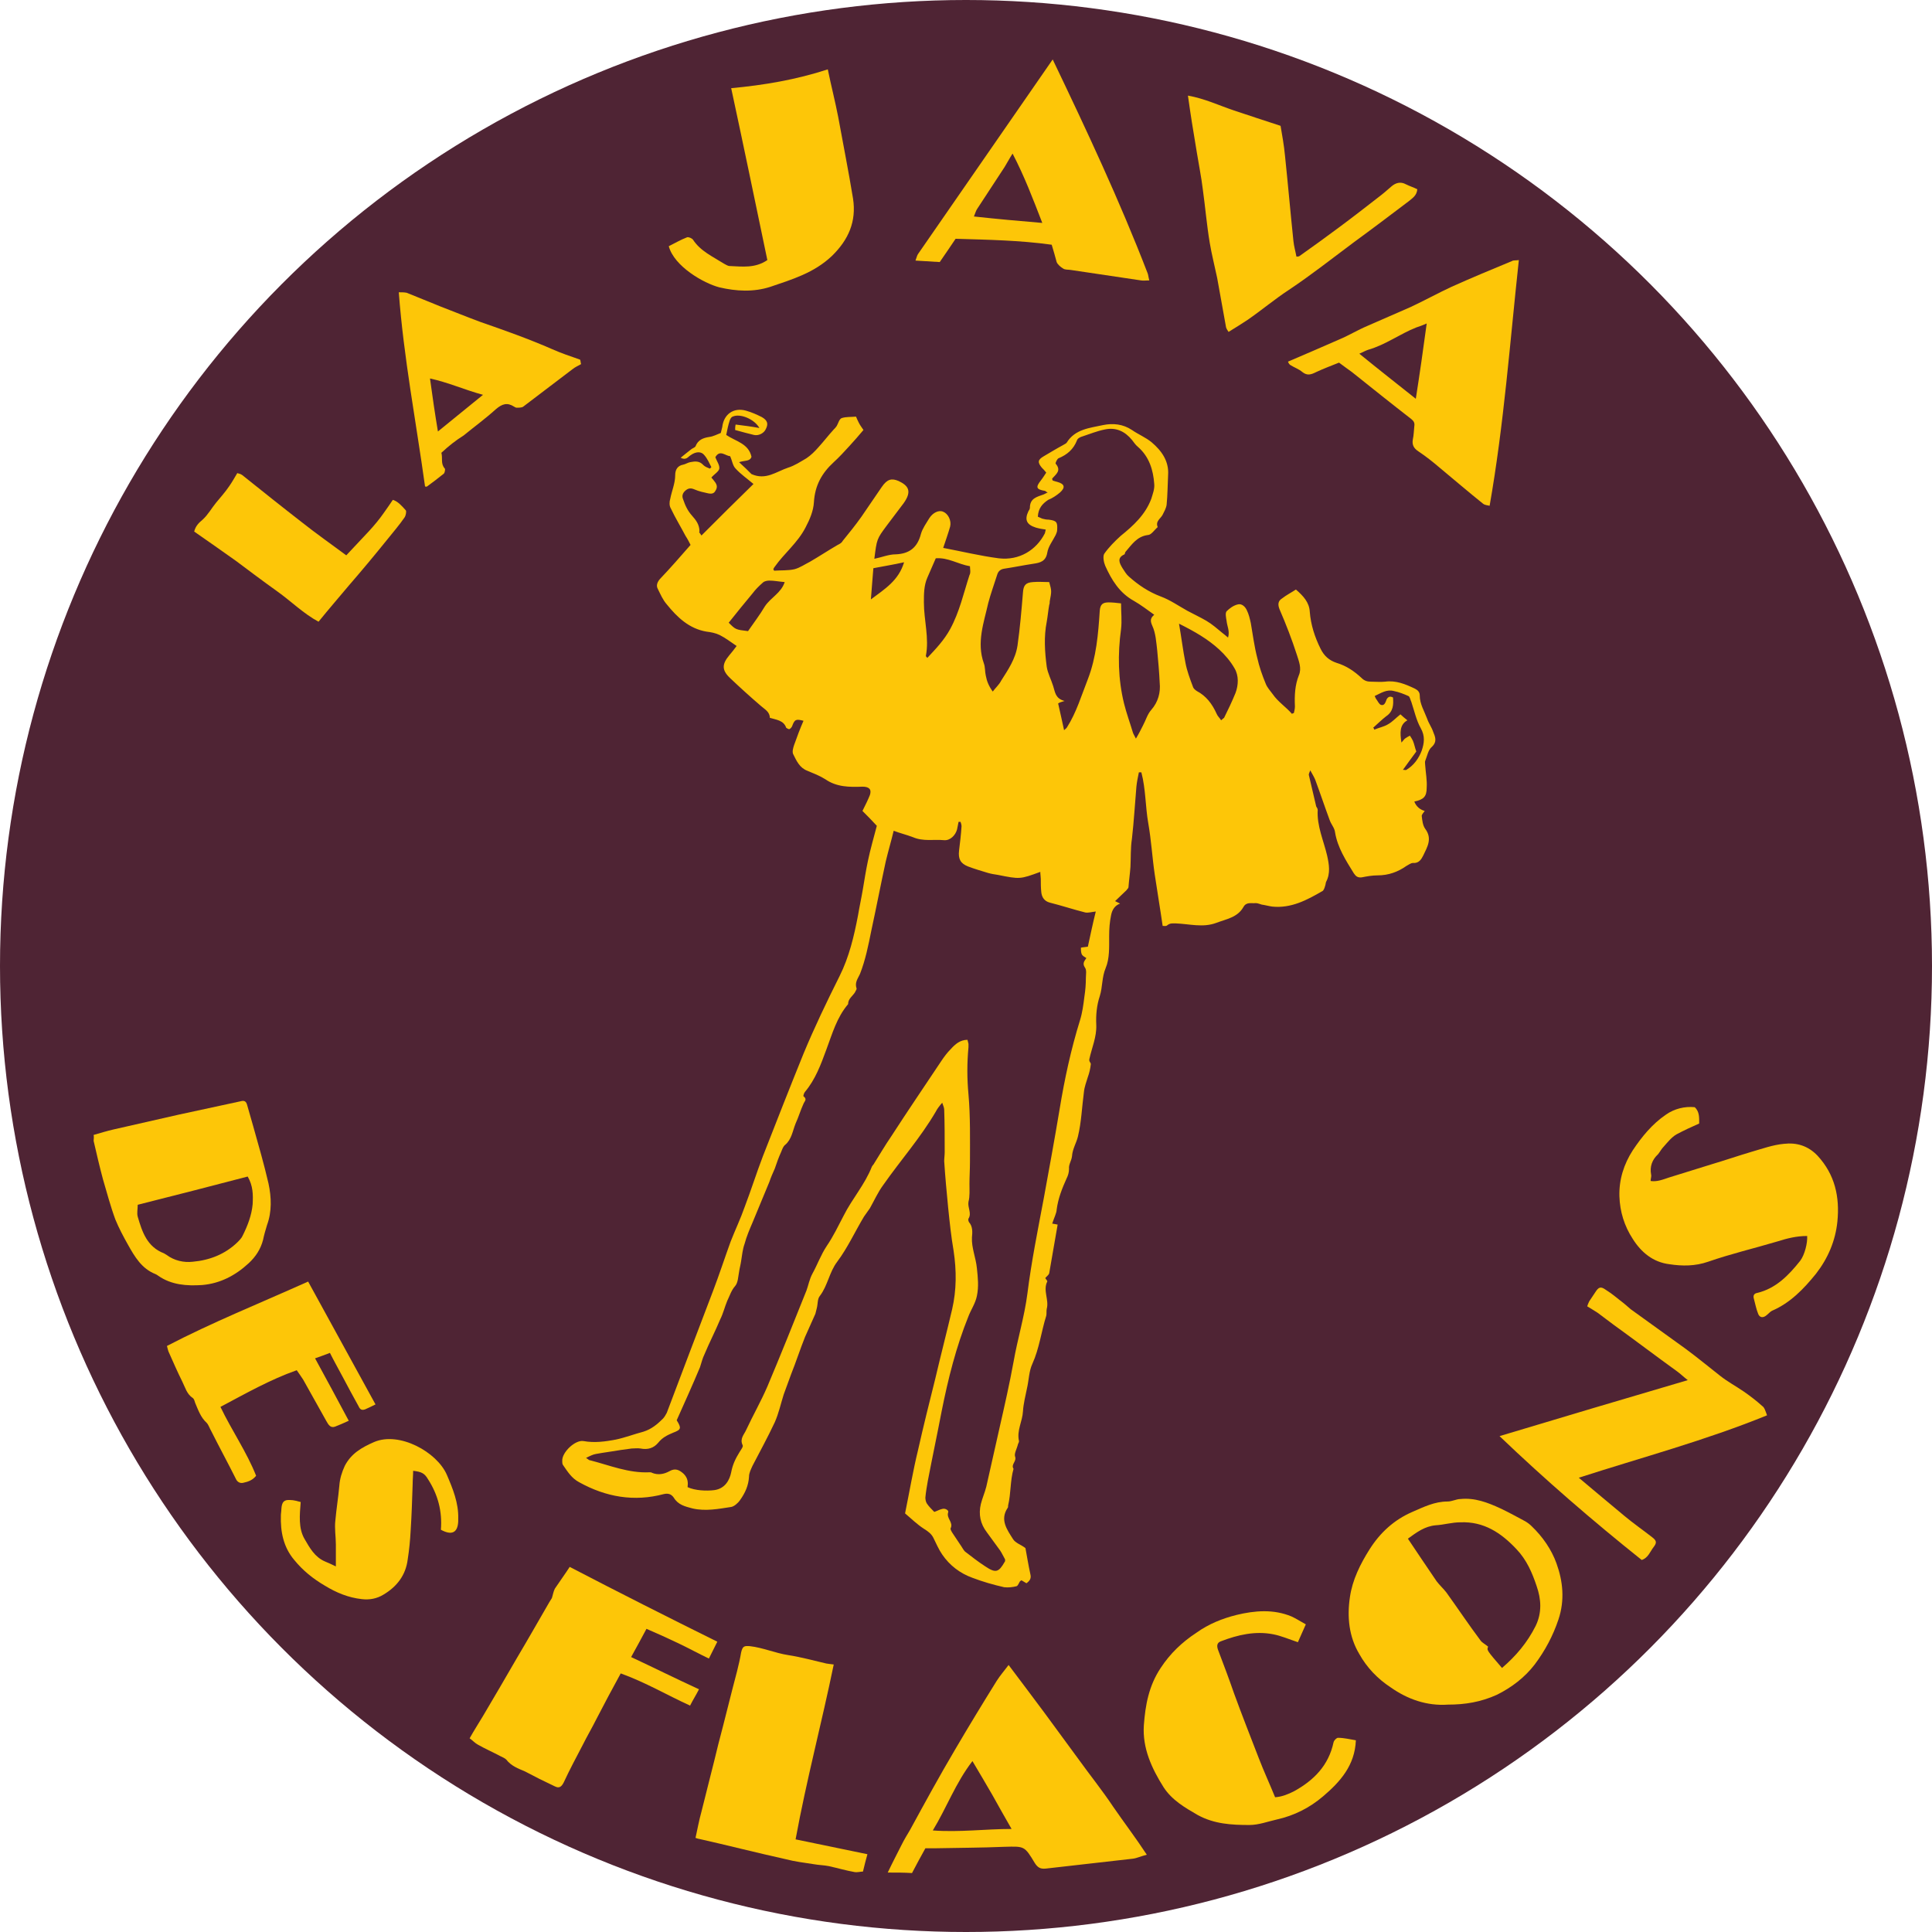 <svg xmlns="http://www.w3.org/2000/svg" xmlns:xlink="http://www.w3.org/1999/xlink" x="0px" y="0px" viewBox="0 0 390 390" style="enable-background:new 0 0 390 390;" xml:space="preserve">
<style type="text/css">
	.st0{fill:#4F2434;}
	.st1{fill-rule:evenodd;clip-rule:evenodd;fill:#FDC608;}
</style>
<circle class="st0" cx="195" cy="195" r="195"></circle>
<path class="st1" d="M212.4,247c0.5,0.1,0.7,0.1,1.1,0.2c-0.6,3.3-1.1,6.5-1.7,9.8c-0.1,0.4-0.5,0.6-0.8,1c0.1,0.2,0.5,0.6,0.4,0.7  c-0.9,1.8,0.4,3.7-0.1,5.5c-0.1,0.5,0,1-0.1,1.4c-1,3.2-1.4,6.6-2.8,9.7c-0.7,1.5-0.7,3.3-1.1,5c-0.3,1.5-0.7,3-0.8,4.6  c-0.1,2-1.3,3.9-0.8,6c0,0.2-0.1,0.4-0.2,0.6c-0.2,0.9-0.8,1.9-0.6,2.5c0.4,1-0.9,1.6-0.3,2.5c-0.7,2.4-0.5,4.9-1.1,7.4  c0,0.2,0,0.4-0.1,0.5c-1.6,2.4-0.1,4.4,1.1,6.3c0.5,0.8,1.6,1.1,2.5,1.8c0.3,1.6,0.6,3.5,1,5.3c0.2,0.8-0.1,1.3-0.8,1.8  c-0.3-0.2-0.7-0.4-1-0.6c-0.1,0.1-0.2,0.1-0.3,0.2c-0.2,0.3-0.4,0.9-0.7,1c-0.8,0.2-1.7,0.3-2.5,0.2c-2.2-0.5-4.3-1.1-6.4-1.9  c-2.5-0.9-4.6-2.5-6.1-4.7c-0.7-1-1.2-2.2-1.8-3.4c-0.4-0.8-1.1-1.3-1.9-1.8c-1.4-0.9-2.6-2.1-3.8-3.1c0.9-4.4,1.6-8.6,2.6-12.7  c1.1-4.9,2.3-9.7,3.5-14.5c1.1-4.7,2.3-9.3,3.4-14c0.9-3.9,0.9-7.8,0.3-11.8c-0.5-2.9-0.8-5.8-1.1-8.7c-0.3-3.1-0.6-6.3-0.8-9.4  c0-0.6,0.1-1.2,0.1-1.8c0-2.9,0-5.8-0.1-8.6c0-0.4-0.2-0.8-0.4-1.4c-0.6,0.7-1,1.2-1.3,1.8c-3.1,5.3-7.1,9.8-10.6,14.8  c-1.1,1.5-1.8,3.1-2.7,4.7c-0.4,0.6-0.8,1.1-1.2,1.7c-1.8,3-3.3,6.3-5.4,9.1c-1.6,2.1-1.9,4.8-3.5,6.9c-0.5,0.6-0.4,1.6-0.6,2.4  c-0.1,0.4-0.2,0.8-0.3,1.2c-0.7,1.6-1.4,3.1-2.1,4.7c-1,2.5-1.8,5-2.8,7.5c-0.5,1.4-1,2.7-1.5,4.1c-0.6,1.9-1,3.8-1.8,5.6  c-1.4,3-3,5.9-4.5,8.8c-0.3,0.7-0.7,1.4-0.7,2.2c-0.1,1.8-0.8,3.3-1.8,4.7c-0.4,0.6-1.2,1.3-1.8,1.4c-2.6,0.4-5.2,0.9-7.8,0.3  c-1.5-0.4-2.9-0.7-3.8-2.2c-0.5-0.7-1.1-0.9-2-0.7c-6,1.6-11.7,0.6-17.1-2.4c-1.5-0.8-2.3-2.1-3.2-3.4c-0.2-0.2-0.2-0.6-0.2-0.9  c-0.1-1.7,2.6-4.3,4.3-4c2.2,0.4,4.4,0.1,6.5-0.3c1.9-0.4,3.7-1.1,5.6-1.6c1.6-0.5,2.8-1.5,3.9-2.6c0.3-0.3,0.6-0.8,0.8-1.2  c3.1-8.2,6.2-16.4,9.3-24.5c1.3-3.4,2.4-6.8,3.6-10.1c0.9-2.3,2-4.6,2.8-6.9c1.3-3.4,2.4-6.9,3.7-10.3c2.7-6.9,5.4-13.8,8.2-20.7  c2.2-5.3,4.7-10.5,7.3-15.7c1.9-3.8,2.9-8,3.7-12.2c0.3-1.8,0.7-3.6,1-5.4c0.3-1.8,0.6-3.7,1-5.6c0.5-2.4,1.2-4.8,1.8-7.1  c-1-1.1-2-2.1-2.9-3c0.6-1.2,1.1-2.2,1.5-3.2c0.4-1.2-0.2-1.7-1.5-1.7c-2.6,0.1-5.2,0.1-7.5-1.5c-1.1-0.7-2.4-1.2-3.6-1.7  c-1.6-0.6-2.2-2-2.9-3.4c-0.2-0.5,0-1.2,0.2-1.8c0.6-1.7,1.2-3.3,1.9-4.9c-1.5-0.4-1.8-0.3-2.3,1.1c-0.1,0.2-0.3,0.5-0.6,0.6  c-0.1,0-0.5-0.2-0.6-0.3c-0.5-1.5-2-1.6-3.3-2c0-1.2-1-1.7-1.8-2.4c-2.1-1.8-4.2-3.7-6.2-5.6c-1.7-1.6-1.7-2.8-0.2-4.6  c0.5-0.6,1-1.2,1.5-1.9c-1.2-0.8-2.2-1.6-3.4-2.2c-0.8-0.4-1.8-0.6-2.7-0.7c-3.5-0.6-5.9-2.9-8-5.5c-0.8-0.9-1.3-2.1-1.8-3.1  c-0.4-0.7-0.1-1.4,0.4-2c2.1-2.2,4.1-4.5,6.2-6.9c-0.3-0.6-0.6-1.2-1-1.8c-1-1.9-2.1-3.7-3-5.6c-0.3-0.5-0.3-1.3-0.1-1.9  c0.3-1.6,1-3.1,1-4.8c0-1.1,0.5-1.9,1.6-2.1c0.5-0.1,0.9-0.4,1.4-0.5c1-0.2,1.9-0.3,2.7,0.6c0.3,0.3,0.8,0.5,1.3,0.7  c0.1-0.1,0.2-0.2,0.3-0.3c-0.4-0.8-0.8-1.7-1.4-2.4c-0.6-0.8-1.7-0.8-2.8,0c-0.5,0.3-0.9,1.1-2,0.5c0.7-0.6,1.4-1.1,2-1.6  c0.3-0.3,0.8-0.4,1-0.7c0.5-1.3,1.5-1.7,2.8-1.9c0.8-0.1,1.5-0.5,2.3-0.8c0.1-0.4,0.2-0.8,0.3-1.2c0.3-2.6,2.3-4,4.8-3.3  c1.1,0.3,2.2,0.8,3.2,1.3c1.2,0.7,1.3,1.4,0.8,2.4c-0.4,0.9-1.5,1.4-2.4,1.2c-1.2-0.3-2.4-0.6-3.8-1c0-0.3,0-0.7,0.1-1.1  c1.6,0.2,3.2,0.4,4.8,0.7c-1-1.8-3.9-3-5.4-2.3c-0.3,0.1-0.5,0.5-0.6,0.8c-0.3,0.9-0.5,1.9-0.7,2.9c1.9,1.3,4.5,1.7,5.1,4.4  c-0.3,1-1.4,0.7-2.5,1.1c1,0.9,1.8,1.7,2.5,2.4c2.9,1.3,5-0.5,7.4-1.3c1.3-0.4,2.5-1.2,3.7-1.9c0.9-0.6,1.7-1.4,2.4-2.2  c1.1-1.2,2-2.4,3.1-3.6c0.2-0.2,0.4-0.4,0.6-0.7c0.3-0.5,0.5-1.4,1-1.6c0.9-0.3,1.9-0.2,2.9-0.3c0.2,0.5,0.4,0.9,0.6,1.3  c0.2,0.4,0.5,0.8,0.9,1.4c-0.9,1.1-1.9,2.2-2.8,3.2c-1,1.1-2.1,2.3-3.2,3.3c-2.4,2.2-3.8,4.7-4,8.1c-0.1,1.7-0.8,3.4-1.7,5.1  c-1.6,3.1-4.3,5.2-6.2,7.9c-0.1,0.1-0.2,0.3-0.3,0.5c0.1,0.1,0.1,0.3,0.2,0.3c1.4-0.1,2.8,0,4.1-0.3c1.1-0.3,2.1-1,3.1-1.5  c1.9-1.1,3.7-2.3,5.6-3.4c0.4-0.2,0.8-0.4,1-0.8c1.3-1.6,2.6-3.2,3.8-4.9c1.4-2,2.7-4,4.1-6c1.1-1.6,2-1.8,3.4-1.2  c1.9,0.9,2.8,2,1,4.5c-1.1,1.5-2.3,3-3.4,4.5c-2,2.7-2,2.7-2.5,6.7c1.5-0.3,2.9-0.9,4.3-0.9c2.8-0.1,4.4-1.4,5.1-4.1  c0.3-1.1,1.1-2.2,1.7-3.2c0.7-1.1,1.9-1.7,2.8-1.3c1,0.4,1.7,1.8,1.4,3c-0.4,1.4-0.9,2.8-1.4,4.3c3.7,0.7,7.4,1.6,11.2,2.1  c4.2,0.5,7.6-1.7,9.3-5c0.1-0.2,0.1-0.5,0.2-0.8c-0.7-0.1-1.3-0.2-2-0.4c-1.9-0.6-2.3-1.6-1.5-3.3c0.1-0.2,0.3-0.4,0.3-0.7  c0-1.9,1.4-2.2,2.8-2.7c0.2-0.1,0.4-0.2,0.8-0.4c-0.3-0.1-0.4-0.2-0.5-0.3c-1.8-0.3-2-0.7-0.9-2.1c0.4-0.5,0.7-1,1.1-1.6  c-0.3-0.4-0.6-0.7-0.9-1c-0.9-1.1-0.8-1.6,0.4-2.3c1.2-0.7,2.5-1.5,3.8-2.2c0.3-0.2,0.6-0.3,0.8-0.5c1.7-2.8,4.7-3,7.4-3.6  c2-0.4,4-0.2,5.8,1c1.3,0.9,2.8,1.5,4,2.5c2,1.7,3.5,3.8,3.3,6.6c-0.1,2-0.1,4-0.3,6c-0.1,0.7-0.5,1.4-0.8,2c-0.4,0.8-1.5,1.3-1,2.5  c-0.7,0.6-1.3,1.6-2,1.6c-2.2,0.3-3.2,1.9-4.5,3.4c-0.1,0.1-0.1,0.4-0.2,0.5c-1.6,0.7-1,1.8-0.4,2.8c0.4,0.6,0.8,1.3,1.3,1.7  c1.9,1.7,4,3.1,6.4,4c1.9,0.7,3.6,1.9,5.4,2.9c1.3,0.7,2.6,1.3,3.8,2c1.2,0.7,2.2,1.6,3.3,2.5c0.3,0.2,0.6,0.5,1.1,0.9  c0.4-1.3-0.2-2.3-0.3-3.4c-0.1-0.6-0.3-1.5,0-1.9c0.6-0.6,1.4-1.2,2.3-1.4c0.8-0.2,1.5,0.5,1.8,1.2c0.4,0.8,0.6,1.7,0.8,2.6  c0.4,2.3,0.7,4.7,1.3,7c0.4,1.8,1,3.5,1.7,5.2c0.3,0.8,0.9,1.4,1.4,2.1c1.1,1.6,2.7,2.6,3.9,4c0.1-0.1,0.3-0.1,0.4-0.2  c0.1-0.4,0.2-0.9,0.2-1.3c-0.1-2.2,0-4.3,0.8-6.3c0.6-1.4,0-2.8-0.4-4.1c-1-3.1-2.2-6.2-3.5-9.2c-0.4-1-0.3-1.7,0.5-2.2  c0.9-0.7,1.9-1.2,2.8-1.8c1.5,1.3,2.7,2.6,2.8,4.5c0.2,2.6,1,5.1,2.2,7.5c0.7,1.4,1.7,2.3,3.2,2.8c2,0.6,3.6,1.7,5.1,3.1  c0.5,0.5,1.1,0.7,1.8,0.7c1,0,2,0.1,2.9,0c2.2-0.3,4.1,0.5,6,1.4c0.6,0.3,1,0.7,1,1.4c0,1.7,0.9,3.1,1.5,4.7  c0.3,0.9,0.9,1.7,1.2,2.6c0.4,1,0.9,2-0.3,3.1c-0.7,0.6-0.9,1.8-1.3,2.8c-0.1,0.2,0,0.6,0,0.9c0.1,1.5,0.4,3,0.3,4.5  c0,1.8-0.6,2.4-2.5,2.8c0.4,1,1.1,1.6,2.1,1.9c-0.2,0.3-0.6,0.7-0.6,1c0.1,0.9,0.2,1.9,0.7,2.6c1.5,2,0.4,3.7-0.4,5.4  c-0.4,0.8-0.9,1.6-2.1,1.5c-0.4,0-0.9,0.4-1.3,0.6c-1.7,1.2-3.6,1.9-5.8,1.9c-1.1,0-2.2,0.2-3.2,0.4c-0.8,0.1-1.2-0.2-1.6-0.8  c-1.6-2.6-3.3-5.2-3.8-8.3c-0.1-0.9-0.8-1.6-1.1-2.5c-1-2.7-1.9-5.4-2.9-8.1c-0.2-0.5-0.5-1-1-1.9c-0.2,0.5-0.3,0.7-0.3,0.9  c0.5,2.1,1,4.2,1.5,6.4c0.1,0.2,0.3,0.4,0.3,0.7c-0.2,3.2,1.2,6.2,1.9,9.2c0.4,1.8,0.7,3.6-0.2,5.3c-0.1,0.2-0.1,0.6-0.2,0.8  c-0.1,0.4-0.3,1-0.6,1.1c-3.1,1.8-6.3,3.5-10.1,3.1c-0.7-0.1-1.4-0.3-2.1-0.4c-0.4-0.1-0.8-0.3-1.2-0.3c-0.9,0.1-1.9-0.3-2.5,0.8  c-1.2,2.1-3.4,2.4-5.5,3.2c-2.7,1-5.4,0.2-8.1,0.1c-0.7,0-1.2-0.1-1.8,0.4c-0.2,0.2-0.6,0.1-0.9,0.1c-0.5-3.5-1.1-7-1.6-10.4  c-0.5-3.4-0.7-6.9-1.3-10.3c-0.6-3.4-0.5-6.9-1.4-10.3c-0.2,0-0.3,0-0.5,0c-0.2,1-0.4,1.9-0.5,2.9c-0.3,3.5-0.5,7-0.9,10.5  c-0.3,1.9-0.2,3.8-0.3,5.7c-0.1,1.4-0.3,2.7-0.4,4.1c0,0.2-0.3,0.4-0.4,0.6c-0.7,0.7-1.5,1.4-2.3,2.2c0.4,0.2,0.6,0.3,1,0.5  c-1.1,0.4-1.6,1.3-1.8,2.3c-0.3,1.4-0.4,2.8-0.4,4.3c0,2.2,0.1,4.5-0.7,6.4c-0.8,1.9-0.6,3.8-1.2,5.7c-0.6,1.8-0.8,3.8-0.7,5.8  c0.1,2.4-0.9,4.6-1.4,6.9c-0.1,0.5,0.3,0.7,0.3,1c-0.1,0.9-0.3,1.8-0.6,2.6c-0.3,1-0.7,2-0.8,3.1c-0.4,3-0.5,6-1.2,8.9  c-0.3,1.3-1.1,2.5-1.2,4c-0.1,0.9-0.7,1.7-0.6,2.5c0,0.8-0.2,1.4-0.5,2c-0.9,2-1.7,4-2,6.3C213.3,244.8,212.8,245.8,212.4,247z   M138.8,300.2c1.5,0.7,3.8,0.8,5.4,0.6c2.2-0.3,3.1-2.1,3.4-3.6c0.3-1.6,0.9-2.8,1.7-4.1c0.3-0.5,0.8-1.1,0.6-1.4  c-0.6-1.3,0.3-2.1,0.7-3c1.4-3,3-5.8,4.3-8.8c2.7-6.4,5.3-12.9,7.9-19.4c0.4-1.1,0.6-2.3,1.2-3.4c1-1.8,1.7-3.8,2.9-5.6  c1.3-1.9,2.3-4,3.4-6.1c1.7-3.4,4.3-6.3,5.7-9.9c0.1-0.2,0.2-0.3,0.3-0.4c1.2-1.9,2.3-3.8,3.6-5.7c3.3-5.1,6.7-10.1,10.1-15.2  c0.6-0.9,1.2-1.7,1.9-2.4c0.9-1,1.9-1.9,3.4-1.9c0.1,0.3,0.1,0.5,0.2,0.8c0,0.2,0,0.5,0,0.7c-0.3,3.2-0.3,6.3,0,9.5  c0.4,4.5,0.3,9.1,0.3,13.7c0,1.5-0.1,2.9-0.1,4.4c0,1.2,0.1,2.5-0.2,3.6c-0.2,1.2,0.7,2.3,0,3.4c-0.1,0.2,0,0.5,0.1,0.7  c0.8,0.9,0.7,2.1,0.6,3.1c-0.1,2.1,0.8,4.1,1,6.2c0.2,1.9,0.4,3.7,0,5.6c-0.3,1.5-1.2,2.8-1.7,4.1c-2.5,6.2-4.1,12.6-5.4,19.1  c-0.9,4.7-1.9,9.4-2.8,14.1c-0.2,1.1-0.4,2.3-0.5,3.4c0,0.4,0.1,0.9,0.3,1.2c0.4,0.6,1,1.2,1.5,1.7c0.6-0.2,1.1-0.5,1.6-0.6  c0.6-0.2,1.4,0.3,1.2,0.7c-0.4,1.2,1.1,2,0.5,3.2c-0.1,0.2,0.2,0.7,0.4,1c0.6,0.9,1.2,1.8,1.8,2.7c0.2,0.3,0.4,0.7,0.7,1  c1.3,1,2.7,2.1,4.1,3c2.1,1.4,2.7,1.2,3.9-0.9c0.1-0.1,0.1-0.2,0.1-0.5c-0.3-0.5-0.6-1.2-1-1.8c-0.9-1.2-1.8-2.5-2.7-3.7  c-1.3-1.7-1.7-3.6-1.2-5.7c0.3-1.2,0.8-2.3,1.1-3.5c0.9-4,1.8-8,2.7-12c1-4.4,2-8.8,2.8-13.2c0.8-4.6,2.2-9.1,2.8-13.8  c0.8-6.4,2.1-12.8,3.3-19.2c1.1-6,2.2-12,3.2-18c1-6.1,2.3-12.1,4.1-17.9c0.5-1.6,0.7-3.2,0.9-4.8c0.2-1.3,0.3-2.5,0.3-3.8  c0-0.7,0.2-1.6-0.2-2.1c-0.6-0.9,0-1.4,0.3-1.9c-0.3-0.2-0.7-0.4-0.9-0.7c-0.2-0.4-0.2-0.9-0.2-1.4c0.4-0.1,0.8-0.1,1.4-0.2  c0.5-2.3,1-4.7,1.6-7.1c-0.9,0.1-1.5,0.3-2.1,0.2c-2.4-0.6-4.8-1.4-7.2-2c-1.1-0.3-1.6-1.1-1.7-2.1c-0.1-0.9-0.1-1.8-0.1-2.7  c0-0.4-0.1-0.9-0.1-1.4c-4.1,1.5-4.1,1.5-8.6,0.6c-0.7-0.1-1.3-0.2-2-0.4c-1.3-0.4-2.7-0.8-4-1.3c-1.5-0.6-2-1.5-1.8-3.2  c0.2-1.6,0.4-3.3,0.5-4.9c0-0.3-0.1-0.6-0.2-0.9c-0.1,0-0.2,0-0.4,0c-0.1,0.5-0.2,1-0.3,1.5c-0.3,1.2-1.4,2.3-2.6,2.2  c-2.1-0.2-4.2,0.3-6.3-0.6c-1.3-0.5-2.6-0.8-3.9-1.3c-0.5,2.1-1.1,4.1-1.6,6.2c-1,4.6-1.9,9.3-2.9,13.9c-0.6,3-1.2,6-2.3,8.8  c-0.4,0.9-1.1,1.7-0.7,2.9c0.1,0.2-0.2,0.5-0.3,0.8c-0.5,0.8-1.4,1.3-1.4,2.4c-2.3,2.7-3.2,6-4.4,9.2c-1.1,3-2.2,6-4.3,8.5  c-0.2,0.2-0.4,0.9-0.3,0.9c0.8,0.6,0.2,1,0,1.5c-0.6,1.3-1,2.7-1.6,4c-0.6,1.5-0.8,3.2-2.1,4.3c-0.4,0.3-0.6,0.9-0.8,1.4  c-0.5,1.1-0.9,2.2-1.3,3.4c-0.4,0.9-0.8,1.8-1.1,2.7c-1.1,2.7-2.3,5.5-3.4,8.2c-0.6,1.4-1.2,2.8-1.6,4.3c-0.4,1.1-0.5,2.3-0.7,3.5  c-0.1,0.7-0.3,1.4-0.4,2.1c-0.2,1-0.2,2.2-0.8,2.9c-0.8,0.9-1.1,2-1.6,3c-0.5,1.2-0.8,2.5-1.4,3.7c-1,2.4-2.2,4.7-3.2,7.1  c-0.4,0.8-0.6,1.7-0.9,2.6c-1.5,3.6-3.1,7.1-4.7,10.7c1,1.6,0.9,1.9-0.7,2.5c-1.2,0.5-2.2,1-3,2c-0.9,1.1-2.1,1.5-3.6,1.2  c-0.6-0.1-1.2,0-1.8,0c-0.7,0.1-1.4,0.2-2.2,0.3c-1.7,0.3-3.4,0.5-5,0.8c-0.6,0.1-1.2,0.4-2,0.8c0.5,0.3,0.6,0.5,0.9,0.5  c3.9,1,7.7,2.6,11.9,2.4c0.2,0,0.4,0,0.5,0.1c1.2,0.5,2.4,0.3,3.5-0.3c1.2-0.7,2-0.3,2.9,0.5C138.9,298.4,138.9,299.3,138.8,300.2z   M209.5,104.3c0.3,0.1,0.6,0.3,0.9,0.4c0.4,0.1,0.8,0.2,1.3,0.2c1.6,0.2,1.8,0.5,1.7,2.1c0,0.4-0.2,0.7-0.3,1  c-0.6,1.2-1.5,2.3-1.7,3.6c-0.3,1.7-1.4,2-2.8,2.2c-2,0.3-3.9,0.7-5.9,1c-0.7,0.1-1.2,0.5-1.4,1.2c-0.6,1.9-1.3,3.8-1.8,5.7  c-0.9,4-2.4,8-0.9,12.2c0.3,0.8,0.2,1.7,0.4,2.5c0.2,1.1,0.6,2.1,1.4,3.2c0.6-0.8,1.3-1.4,1.7-2.2c1.4-2.2,2.9-4.4,3.3-7.1  c0.5-3.5,0.8-7.1,1.1-10.7c0.1-1.4,0.5-2,2-2.1c1.1-0.1,2.2,0,3.3,0c0.5,1.8,0.5,1.8,0.1,3.9c0,0.2,0,0.5-0.1,0.7  c-0.2,1.1-0.3,2.3-0.5,3.4c-0.6,3-0.4,6.1,0,9.1c0.2,1.3,0.9,2.6,1.3,3.9c0.4,1.2,0.4,2.5,2.3,3c-0.7,0.2-1,0.3-1.3,0.5  c0.4,1.8,0.8,3.5,1.2,5.4c0.3-0.3,0.5-0.4,0.6-0.6c1.9-3,2.9-6.4,4.2-9.7c1.7-4.4,2.1-9.1,2.4-13.8c0.1-1.3,0.6-1.7,1.8-1.7  c0.8,0,1.6,0.1,2.5,0.2c0,1.8,0.2,3.5,0,5.2c-0.7,5.1-0.6,10.1,0.6,15c0.5,2,1.2,3.9,1.8,5.9c0.1,0.3,0.3,0.6,0.6,1.2  c0.6-1,1-1.8,1.4-2.6c0.6-1.1,0.9-2.3,1.7-3.2c1.4-1.6,1.9-3.5,1.7-5.5c-0.1-2.2-0.3-4.4-0.5-6.5c-0.2-1.7-0.3-3.5-1-5  c-0.5-1.1-0.3-1.6,0.4-2.2c-1.4-1-2.7-2-4.1-2.8c-2.9-1.6-4.5-4.2-5.8-7.1c-0.3-0.7-0.5-1.9-0.2-2.4c0.9-1.3,2.1-2.5,3.3-3.6  c2.6-2.1,5-4.3,6.2-7.5c0.3-1,0.7-2,0.6-3c-0.2-2.8-1-5.5-3.3-7.5c-0.5-0.4-0.8-0.9-1.2-1.4c-1.4-1.7-3.2-2.6-5.5-2.1  c-1.5,0.3-3,0.9-4.5,1.4c-0.4,0.1-1,0.4-1.1,0.8c-0.7,1.8-2,2.9-3.7,3.6c-0.3,0.1-0.7,1-0.6,1.1c1.2,1.4,0.1,2.1-0.7,3  c0,0.1,0,0.2,0.1,0.4c0.3,0.1,0.6,0.2,1,0.3c1.4,0.4,1.6,1.1,0.5,2.1c-0.7,0.6-1.6,1.2-2.4,1.5C210.4,101.7,209.6,102.6,209.5,104.3  z M195.8,114.3c-2.4-0.4-4.4-1.8-6.9-1.6c-0.6,1.3-1.1,2.6-1.7,3.9c-0.7,1.6-0.7,3.3-0.7,5c0,3.6,1.1,7.2,0.4,10.8  c0,0.1,0.1,0.2,0.3,0.4c1.7-1.8,3.4-3.6,4.6-5.8c1.9-3.5,2.7-7.2,3.9-10.9C196,115.6,195.8,114.9,195.8,114.3z M246.5,145.4  c0.3-0.3,0.5-0.4,0.6-0.5c0.8-1.6,1.6-3.3,2.3-5c0.6-1.6,0.7-3.5-0.2-5c-0.8-1.4-1.9-2.7-3.1-3.8c-2.3-2.1-4.9-3.6-8.1-5.2  c0.5,2.9,0.8,5.4,1.3,7.9c0.3,1.6,0.9,3.2,1.5,4.8c0.1,0.4,0.5,0.7,0.8,0.9c1.9,1,3.1,2.6,4,4.6  C245.8,144.6,246.2,144.9,246.5,145.4z M141.6,108.1c3.6-3.6,7.1-7.1,10.5-10.4c-1.3-1.1-2.6-2-3.6-3.1c-0.6-0.6-0.7-1.6-1.1-2.5  c-1-0.1-2.1-1.4-3,0.2c0.3,0.8,0.9,1.6,0.8,2.3c-0.1,0.6-1,1.1-1.6,1.8c0.2,0.2,0.5,0.6,0.8,1c0.4,0.6,0.4,1.1,0,1.7  c-0.3,0.6-0.9,0.6-1.4,0.5c-0.9-0.2-1.9-0.4-2.8-0.8c-0.7-0.3-1.2-0.3-1.8,0.2c-0.6,0.5-0.8,1.1-0.5,1.8c0.4,1.2,0.9,2.3,1.8,3.3  c0.8,0.9,1.5,1.8,1.5,3.2C141,107.4,141.3,107.6,141.6,108.1z M282.9,149.9c0.4-0.5,0.6-0.7,0.7-0.8c0.3-0.2,0.6-0.4,1-0.6  c0.2,0.3,0.4,0.6,0.6,1c0.3,0.7,0.4,1.4,0.7,2.2c-0.8,1.1-1.7,2.3-2.7,3.7c0.4,0,0.6,0.1,0.7,0c1.5-0.9,2.5-2.3,3.1-3.9  c0.5-1.5,0.7-2.9-0.2-4.5c-0.9-1.6-1.3-3.5-1.9-5.3c-0.2-0.4-0.3-1.1-0.6-1.2c-0.9-0.4-1.9-0.8-2.9-1c-1.5-0.4-2.6,0.4-3.9,1  c0.1,0.2,0.2,0.5,0.3,0.6c0.3,0.4,0.6,1.1,1,1.2c0.7,0.2,0.9-0.6,1.1-1.1c0.2-0.4,0.6-0.8,1.3-0.4c0.1,1.4,0.1,2.8-1.4,3.8  c-0.9,0.7-1.7,1.5-2.6,2.3c0.1,0.1,0.2,0.2,0.2,0.4c0.9-0.4,2-0.6,2.8-1.1c0.9-0.5,1.6-1.3,2.5-2c0.4,0.4,0.9,0.8,1.4,1.2  C282.5,146.3,282.6,147.9,282.9,149.9z M158.4,117.5c-1.2-0.1-2.1-0.3-3.1-0.3c-0.4,0-1,0.1-1.3,0.4c-0.8,0.7-1.5,1.4-2.1,2.2  c-1.6,1.9-3.2,3.9-4.8,5.9c1.4,1.4,1.4,1.4,3.9,1.7c1.1-1.6,2.4-3.3,3.4-5C155.6,120.6,157.7,119.7,158.4,117.5z M176.3,114.7  c-0.2,2.1-0.3,4.1-0.5,6.3c2.8-2.1,5.6-3.8,6.7-7.5C180.3,114,178.3,114.3,176.3,114.7z"></path>
<path class="st1" d="M292.3,344.1c-4.3,0.3-8.2-1.1-11.6-3.5c-2.6-1.7-4.8-4-6.3-6.7c-2.1-3.5-2.5-7.5-1.9-11.5  c0.5-3.5,2.1-6.7,4-9.7c2.1-3.3,4.9-5.9,8.6-7.5c2.3-1,4.5-2.1,7.1-2.1c0.9,0,1.8-0.5,2.6-0.5c2.9-0.3,5.5,0.7,8.1,1.9  c1.7,0.8,3.3,1.7,5,2.6c0.5,0.3,0.9,0.6,1.3,1c2.2,2.1,4,4.7,5,7.5c1.3,3.6,1.7,7.4,0.4,11.3c-1.1,3.3-2.7,6.3-4.8,9.1  c-2,2.6-4.6,4.6-7.6,6.1C298.9,343.6,295.7,344.1,292.3,344.1z M300.4,332.4c-0.3,0.7-0.3,0.7,2.8,4.3c2.8-2.4,5.1-5.1,6.8-8.5  c1.3-2.7,1.1-5.4,0.2-8c-0.9-2.7-2-5.3-4.1-7.5c-3.1-3.3-6.6-5.6-11.3-5.4c-1.7,0-3.3,0.5-5,0.6c-2.2,0.2-3.8,1.4-5.6,2.7  c2,3,3.9,5.8,5.8,8.6c0.6,0.8,1.4,1.5,2,2.3c2.3,3.2,4.5,6.5,6.9,9.7C299.2,331.6,299.8,331.9,300.4,332.4z"></path>
<path class="st1" d="M364.8,249.5c-2.2,0-4.1,0.5-6,1.1c-4.7,1.4-9.4,2.5-14,4.1c-2.6,0.9-5.2,0.9-7.8,0.5c-3.3-0.4-5.7-2.4-7.4-5.1  c-1.7-2.6-2.6-5.5-2.7-8.6c-0.1-3.4,0.9-6.5,2.7-9.3c1.8-2.7,3.9-5.3,6.7-7.2c1.7-1.2,3.8-1.7,5.8-1.5c1,0.9,0.9,2.2,0.9,3.3  c-1.6,0.7-3.1,1.4-4.6,2.2c-1,0.6-1.7,1.5-2.5,2.4c-0.5,0.5-0.8,1.1-1.2,1.6c-1.2,1.1-1.7,2.5-1.4,4.1c0.1,0.4-0.1,0.8-0.1,1.3  c1.3,0.2,2.5-0.3,3.7-0.7c2.9-0.9,5.8-1.8,8.7-2.7c2.7-0.8,5.3-1.7,8-2.5c2.1-0.6,4.3-1.4,6.5-1.6c2.6-0.3,4.9,0.4,6.8,2.4  c3.5,3.8,4.5,8.3,4,13.3c-0.4,3.9-1.9,7.4-4.3,10.5c-2.5,3.1-5.2,5.9-8.9,7.5c-0.4,0.2-0.7,0.6-1.1,0.9c-0.7,0.6-1.4,0.5-1.7-0.3  c-0.4-1-0.6-2.1-0.9-3.2c-0.1-0.5,0.1-0.9,0.7-1c3.8-0.9,6.4-3.6,8.7-6.5C364.3,253.3,364.9,250.9,364.8,249.5z"></path>
<path class="st1" d="M144.8,331.4c-0.6,1.2-1.1,2.2-1.7,3.4c-2.1-1-4.1-2.1-6.2-3.1c-2.1-1-4.1-1.9-6.4-2.9c-1,1.9-2,3.7-3.1,5.7  c4.5,2.1,8.9,4.3,13.7,6.5c-0.6,1.2-1.2,2.1-1.8,3.3c-4.6-2.1-9-4.7-14-6.5c-1.7,3.1-3.3,6.1-4.9,9.2c-0.9,1.8-1.9,3.5-2.8,5.3  c-1.3,2.5-2.6,4.9-3.8,7.5c-0.5,1-1,1.2-1.8,0.8c-1-0.5-2.1-1-3.1-1.5c-1-0.5-1.9-1-2.9-1.5c-1.4-0.6-2.8-1.1-3.8-2.4  c-0.3-0.3-0.8-0.5-1.2-0.7c-1.5-0.8-3.1-1.5-4.5-2.3c-0.6-0.3-1-0.8-1.7-1.3c0.9-1.6,1.8-3,2.7-4.5c2.3-3.9,4.6-7.8,6.9-11.8  c2.2-3.7,4.3-7.4,6.5-11.2c0.2-0.3,0.3-0.5,0.5-0.8c0.2-0.6,0.3-1.3,0.6-1.9c1-1.5,2.1-3,3-4.4C125,321.5,134.9,326.5,144.8,331.4z"></path>
<path class="st1" d="M306.6,52.5c-1.8,16.6-3,33.1-5.9,49.6c-0.3-0.1-0.9-0.1-1.3-0.4c-3-2.4-5.9-4.9-8.8-7.3  c-1.4-1.2-2.8-2.3-4.3-3.3c-0.9-0.6-1.3-1.3-1.1-2.4c0.2-0.9,0.2-1.8,0.3-2.7c0.1-0.6-0.1-1-0.6-1.4c-4-3.1-8-6.3-12-9.5  c-0.8-0.6-1.7-1.2-2.6-1.9c-1.5,0.6-3.1,1.2-4.6,1.9c-1,0.5-1.8,0.8-2.8,0c-0.7-0.6-1.6-0.9-2.4-1.4c-0.2-0.1-0.4-0.4-0.5-0.7  c3.5-1.5,7-3,10.4-4.5c1.9-0.8,3.7-1.9,5.6-2.7c2.9-1.3,5.8-2.5,8.7-3.8c2.8-1.3,5.5-2.8,8.3-4.1c4-1.8,8.1-3.5,12.2-5.2  C305.5,52.5,306,52.6,306.6,52.5z M288,65.3c-0.9,0.4-1.5,0.6-2.1,0.8c-3.3,1.3-6.2,3.5-9.7,4.5c-0.6,0.2-1.1,0.5-1.8,0.8  c3.8,3.1,7.5,6,11.4,9.1C286.6,75.4,287.3,70.5,288,65.3z"></path>
<path class="st1" d="M179.2,378c1-2.1,1.9-3.8,2.8-5.6c0.5-1,1.1-2,1.7-3c3-5.5,6-11,9.2-16.4c2.7-4.6,5.5-9.2,8.3-13.7  c0.7-1.1,1.5-2,2.4-3.2c2.5,3.3,4.8,6.4,7.2,9.6c2.3,3.1,4.6,6.3,6.9,9.4c2.3,3.2,4.8,6.3,7,9.6c2.2,3.2,4.5,6.2,6.8,9.7  c-1.2,0.3-2,0.7-2.8,0.8c-5.9,0.7-11.7,1.3-17.6,2c-1.1,0.1-1.6-0.2-2.2-1.1c-2.1-3.5-2.1-3.4-6.1-3.3c-4.7,0.2-9.4,0.2-14.1,0.3  c-0.6,0-1.2,0-1.9,0c-0.9,1.6-1.8,3.3-2.7,5C182.5,378,181.1,378,179.2,378z M204.2,369.2c-1.4-2.4-2.6-4.6-3.9-6.9  c-1.3-2.2-2.6-4.5-4-6.8c-3.4,4.4-5.2,9.4-8,14C193.7,369.9,198.9,369.2,204.2,369.2z"></path>
<path class="st1" d="M273.7,351.3c-0.2,5.1-3.2,8.4-6.6,11.3c-2.7,2.3-5.8,3.9-9.4,4.7c-1.8,0.4-3.6,1.1-5.5,1.1  c-3.6,0-7.1-0.2-10.4-2c-2.6-1.5-5.2-3-6.9-5.6c-2.4-3.8-4.3-7.9-4-12.5c0.3-4.1,1-8,3.4-11.6c1.9-2.9,4.3-5.2,7.2-7.1  c2.5-1.8,5.3-2.9,8.1-3.6c3.7-0.9,7.5-1.2,11.1,0.3c0.9,0.4,1.8,1,2.9,1.6c-0.6,1.3-1.1,2.5-1.6,3.6c-1.8-0.6-3.4-1.3-5-1.6  c-3.6-0.7-7.1,0.1-10.5,1.4c-0.9,0.3-0.9,1-0.6,1.8c1.1,2.9,2.2,5.8,3.2,8.7c1.6,4.4,3.3,8.7,5,13.1c1,2.6,2.2,5.2,3.3,7.9  c1.4-0.1,2.6-0.6,3.8-1.2c4-2.2,7-5.2,8-9.9c0.1-0.4,0.6-0.9,0.9-0.9C271.3,350.8,272.5,351.1,273.7,351.3z"></path>
<path class="st1" d="M135,49.7c1.2-0.6,2.4-1.3,3.7-1.8c0.3-0.1,1,0.2,1.2,0.5c1.5,2.3,4,3.4,6.2,4.8c0.4,0.2,0.8,0.5,1.2,0.5  c2.5,0.1,5.1,0.5,7.6-1.2c-2.4-11.5-4.8-23.1-7.3-34.7c6.5-0.6,13.1-1.7,19.5-3.8c0.7,3.4,1.5,6.5,2.1,9.6c1,5.5,2.1,11,3,16.5  c0.7,4.6-0.9,8.3-4.3,11.6c-3.6,3.4-8,4.7-12.4,6.2c-3.4,1.1-6.9,0.9-10.3,0.1C142.1,57.2,136.1,53.8,135,49.7z"></path>
<path class="st1" d="M160.6,371.3c4.9,1,9.6,2,14.5,3c-0.3,1.1-0.6,2.2-0.9,3.5c-0.5,0-1.1,0.2-1.7,0.1c-1.7-0.3-3.4-0.8-5.2-1.2  c-1-0.2-2-0.2-3.1-0.4c-1.9-0.3-3.7-0.5-5.6-1c-5.9-1.3-11.7-2.8-17.5-4.1c-0.2,0-0.3-0.1-0.7-0.2c0.4-1.8,0.7-3.5,1.2-5.3  c1.1-4.5,2.3-9,3.4-13.6c1.3-4.9,2.5-9.9,3.8-14.8c0.3-1.2,0.6-2.5,0.8-3.7c0.3-1.3,0.6-1.4,1.8-1.3c2.6,0.3,5.1,1.4,7.7,1.8  c2.6,0.4,5.1,1.1,7.7,1.7c0.5,0.1,0.9,0.1,1.5,0.2C165.9,347.7,162.8,359.3,160.6,371.3z"></path>
<path class="st1" d="M212.3,49.4c-6.5-0.9-12.8-1-19.4-1.2c-1,1.5-2.1,3.1-3.2,4.7c-1.6-0.1-3.1-0.2-4.9-0.3c0.2-0.5,0.3-1,0.5-1.3  c9-13,18-26,27.2-39.3c6.9,14.4,13.5,28.5,19.1,43c0.2,0.4,0.2,0.9,0.4,1.6c-0.7,0-1.2,0.1-1.7,0c-4.7-0.7-9.4-1.4-14.1-2.1  c-0.5-0.1-1.2,0-1.6-0.3c-0.5-0.3-1.1-0.8-1.3-1.3C213,51.8,212.7,50.7,212.3,49.4z M210.4,45c-1.9-4.9-3.6-9.4-6-14  c-0.7,1.1-1.1,1.9-1.6,2.7c-1.8,2.8-3.7,5.6-5.5,8.4c-0.3,0.4-0.4,0.9-0.7,1.6C201.2,44.2,205.6,44.6,210.4,45z"></path>
<path class="st1" d="M356.7,285.7c-12.5,5.1-25.3,8.5-38,12.6c3.2,2.7,6.2,5.2,9.2,7.7c1.8,1.5,3.8,2.9,5.6,4.3c0.9,0.7,1,1.1,0.3,2  c-0.7,0.9-1.1,2.2-2.4,2.6c-9.9-7.9-19.5-16.2-28.7-25c12.6-3.8,25.1-7.5,38-11.3c-0.9-0.7-1.5-1.3-2.2-1.8  c-4.3-3.1-8.5-6.3-12.8-9.4c-1.1-0.8-2.1-1.6-3.2-2.4c-0.6-0.4-1.3-0.8-2.1-1.3c0.1-0.3,0.2-0.6,0.4-1c0.4-0.6,0.8-1.2,1.2-1.8  c0.7-1.1,1.1-1.3,2.2-0.5c1.3,0.8,2.4,1.8,3.6,2.7c0.5,0.4,0.9,0.8,1.4,1.2c3.7,2.7,7.4,5.3,11.1,8c2.3,1.7,4.6,3.6,6.9,5.4  c1.5,1.2,3.2,2.1,4.8,3.2c1.3,0.9,2.6,1.9,3.7,2.9C356.2,284.1,356.4,284.9,356.7,285.7z"></path>
<path class="st1" d="M239.8,19.3c3.4,0.6,6.3,2,9.3,3c3,1,6,2,9.4,3.1c0.3,1.8,0.7,3.9,0.9,6.1c0.6,5.7,1.1,11.5,1.7,17.2  c0.1,1,0.4,2,0.6,3.1c0.2,0,0.4,0,0.6-0.1c2.7-1.9,5.3-3.8,8-5.8c2.7-2,5.4-4.1,8.1-6.2c0.8-0.6,1.6-1.3,2.4-2  c0.9-0.8,1.9-1.1,3-0.5c0.8,0.4,1.5,0.6,2.3,1c-0.1,1.3-1,1.8-1.7,2.4c-3.7,2.8-7.4,5.6-11.1,8.3c-4.3,3.2-8.6,6.6-13.1,9.6  c-2.9,1.9-5.5,4.1-8.4,6.1c-1.2,0.8-2.5,1.6-3.8,2.4c-0.2-0.3-0.4-0.6-0.5-0.9c-0.6-3.3-1.2-6.7-1.8-10c-0.5-2.4-1.1-4.7-1.5-7.1  c-0.6-3.6-0.9-7.2-1.4-10.8c-0.3-2.5-0.8-4.9-1.2-7.4c-0.3-2-0.7-4.1-1-6.1C240.3,22.9,240.1,21.3,239.8,19.3z"></path>
<path class="st1" d="M18.9,229.1c1.4-0.4,2.7-0.8,4-1.1c4.4-1,8.8-2,13.2-3c4.1-0.9,8.3-1.8,12.5-2.7c0.7-0.2,1.1,0,1.3,0.8  c0.4,1.4,0.8,2.8,1.2,4.2c1.1,3.9,2.2,7.7,3.1,11.6c0.6,2.8,0.7,5.7-0.3,8.4c-0.3,1-0.6,2-0.8,3c-0.5,1.9-1.5,3.4-2.9,4.7  c-2.7,2.5-5.8,4.1-9.4,4.4c-3.1,0.2-6.2,0-8.9-1.9c-0.1-0.1-0.3-0.2-0.5-0.3c-2.8-1.1-4.2-3.5-5.6-6c-0.9-1.6-1.8-3.3-2.5-5  c-1-2.7-1.7-5.4-2.5-8.1c-0.7-2.6-1.3-5.2-1.9-7.8C18.9,229.9,19,229.6,18.9,229.1z M27.8,243.2c0,0.9-0.2,1.7,0,2.4  c0.9,3.1,1.9,6.1,5.3,7.4c0.2,0.1,0.3,0.2,0.5,0.3c1.6,1.2,3.5,1.6,5.3,1.4c3.4-0.3,6.5-1.5,9-3.9c0.4-0.4,0.9-0.9,1.1-1.4  c1-2,1.8-4.1,2-6.3c0.1-1.9,0.1-3.7-1-5.6C42.7,239.4,35.4,241.3,27.8,243.2z"></path>
<path class="st1" d="M62.2,258.7c4.5,8.2,9,16.4,13.6,24.8c-0.8,0.4-1.4,0.7-2.1,1c-0.6,0.2-1,0.1-1.3-0.6c-1.1-2-2.2-4-3.3-6.1  c-0.8-1.5-1.7-3.1-2.5-4.7c-1,0.4-1.9,0.7-3,1.1c2.3,4.2,4.5,8.3,6.8,12.6c-1.1,0.5-2,0.9-2.8,1.2c-0.9,0.3-1.3-0.4-1.7-1.1  c-1.6-2.8-3.1-5.6-4.7-8.4c-0.4-0.6-0.8-1.2-1.3-1.9c-5.4,1.9-10.3,4.7-15.4,7.4c2.3,4.8,5.3,9.1,7.2,13.9c-0.7,0.9-1.6,1.2-2.5,1.4  c-0.7,0.2-1.3-0.1-1.6-0.8c-1.6-3.2-3.4-6.5-5-9.7c-0.3-0.5-0.5-1.2-0.9-1.6c-1.2-1.1-1.7-2.6-2.3-4c-0.1-0.3-0.2-0.8-0.5-1  c-1.2-0.8-1.5-2.1-2.1-3.3c-1-2-1.9-4.1-2.8-6.1c-0.1-0.3-0.2-0.7-0.3-1.1C42.7,267,52.4,263.1,62.2,258.7z"></path>
<path class="st1" d="M89.1,91.4c0.3,1.1-0.2,2.2,0.7,3.2c0.1,0.1,0,0.8-0.2,1c-1.1,0.9-2.3,1.8-3.4,2.6c-0.1,0.1-0.2,0-0.4,0  c-1.8-13-4.3-25.9-5.3-39.2c0.6,0,1.1,0,1.6,0.1c2.3,0.9,4.6,1.9,6.9,2.8c2.6,1,5.3,2.1,8,3.1c4.9,1.7,9.7,3.4,14.5,5.5  c1.8,0.8,3.6,1.4,5.6,2.1c0.1,0.2,0.1,0.6,0.2,0.9c-0.7,0.4-1.2,0.6-1.7,1c-3.3,2.5-6.7,5.1-10,7.6c-0.3,0.2-0.9,0.2-1.3,0.2  c-0.2,0-0.3-0.1-0.5-0.2c-1.4-0.9-2.4-0.6-3.7,0.5c-2.1,1.9-4.3,3.5-6.5,5.3C92,88.9,90.6,90,89.1,91.4z M97.5,79.7  c-3.7-1-7-2.5-10.7-3.3c0.5,3.7,1,7.1,1.6,10.7C91.5,84.6,94.4,82.2,97.5,79.7z"></path>
<path class="st1" d="M89,308.8c0.3-3.7-0.6-7.1-2.6-10.2c-0.7-1.2-1.3-1.5-3-1.7c0,0.9-0.1,1.8-0.1,2.7c-0.1,3.1-0.2,6.2-0.4,9.3  c-0.1,2-0.3,4-0.6,5.9c-0.4,3.2-2.2,5.5-4.9,7.1c-1.3,0.8-2.8,1.1-4.4,0.9c-2.7-0.3-5.1-1.3-7.4-2.7c-2.4-1.4-4.5-3.1-6.2-5.2  c-2.2-2.6-2.8-5.7-2.7-9c0-0.4,0.1-0.8,0.1-1.3c0.1-1.4,0.5-1.9,1.8-1.8c0.7,0,1.3,0.2,2.1,0.4c-0.2,2.6-0.5,5.3,0.8,7.5  c1,1.7,2,3.6,4.1,4.5c0.7,0.3,1.4,0.6,2.2,1c0-1.7,0-3.1,0-4.4c0-1.6-0.3-3.3-0.1-4.9c0.2-2.3,0.6-4.7,0.8-7c0.1-1.4,0.5-2.7,1.1-4  c1.3-2.5,3.4-3.7,5.9-4.8c5.1-2.2,12.7,2,14.7,6.6c1.2,2.8,2.4,5.7,2.3,8.9c0,0.2,0,0.4,0,0.5C92.4,309.4,91.2,310,89,308.8z"></path>
<path class="st1" d="M39.2,107.3c0.3-1.2,1-1.8,1.7-2.4c1.1-1,1.8-2.3,2.7-3.4c0.9-1.1,1.9-2.2,2.7-3.4c0.5-0.7,1-1.6,1.6-2.6  c0.2,0.1,0.6,0.1,1,0.4c4,3.2,8,6.4,12,9.5c2.9,2.3,5.9,4.4,9,6.7c1.6-1.7,3.1-3.3,4.6-4.9c1.1-1.2,2.1-2.4,3-3.7  c0.6-0.8,1.1-1.6,1.8-2.6c1,0.3,1.8,1.2,2.6,2.1c0.2,0.2,0,1.1-0.2,1.4c-1.1,1.6-2.4,3.1-3.6,4.6c-2.5,3.1-5,6.1-7.6,9.1  c-2,2.4-4.1,4.8-6.2,7.4c-3-1.6-5.5-4.1-8.3-6.1c-2.8-2-5.6-4.1-8.4-6.2C44.9,111.3,42.1,109.3,39.2,107.3z"></path>
</svg>
